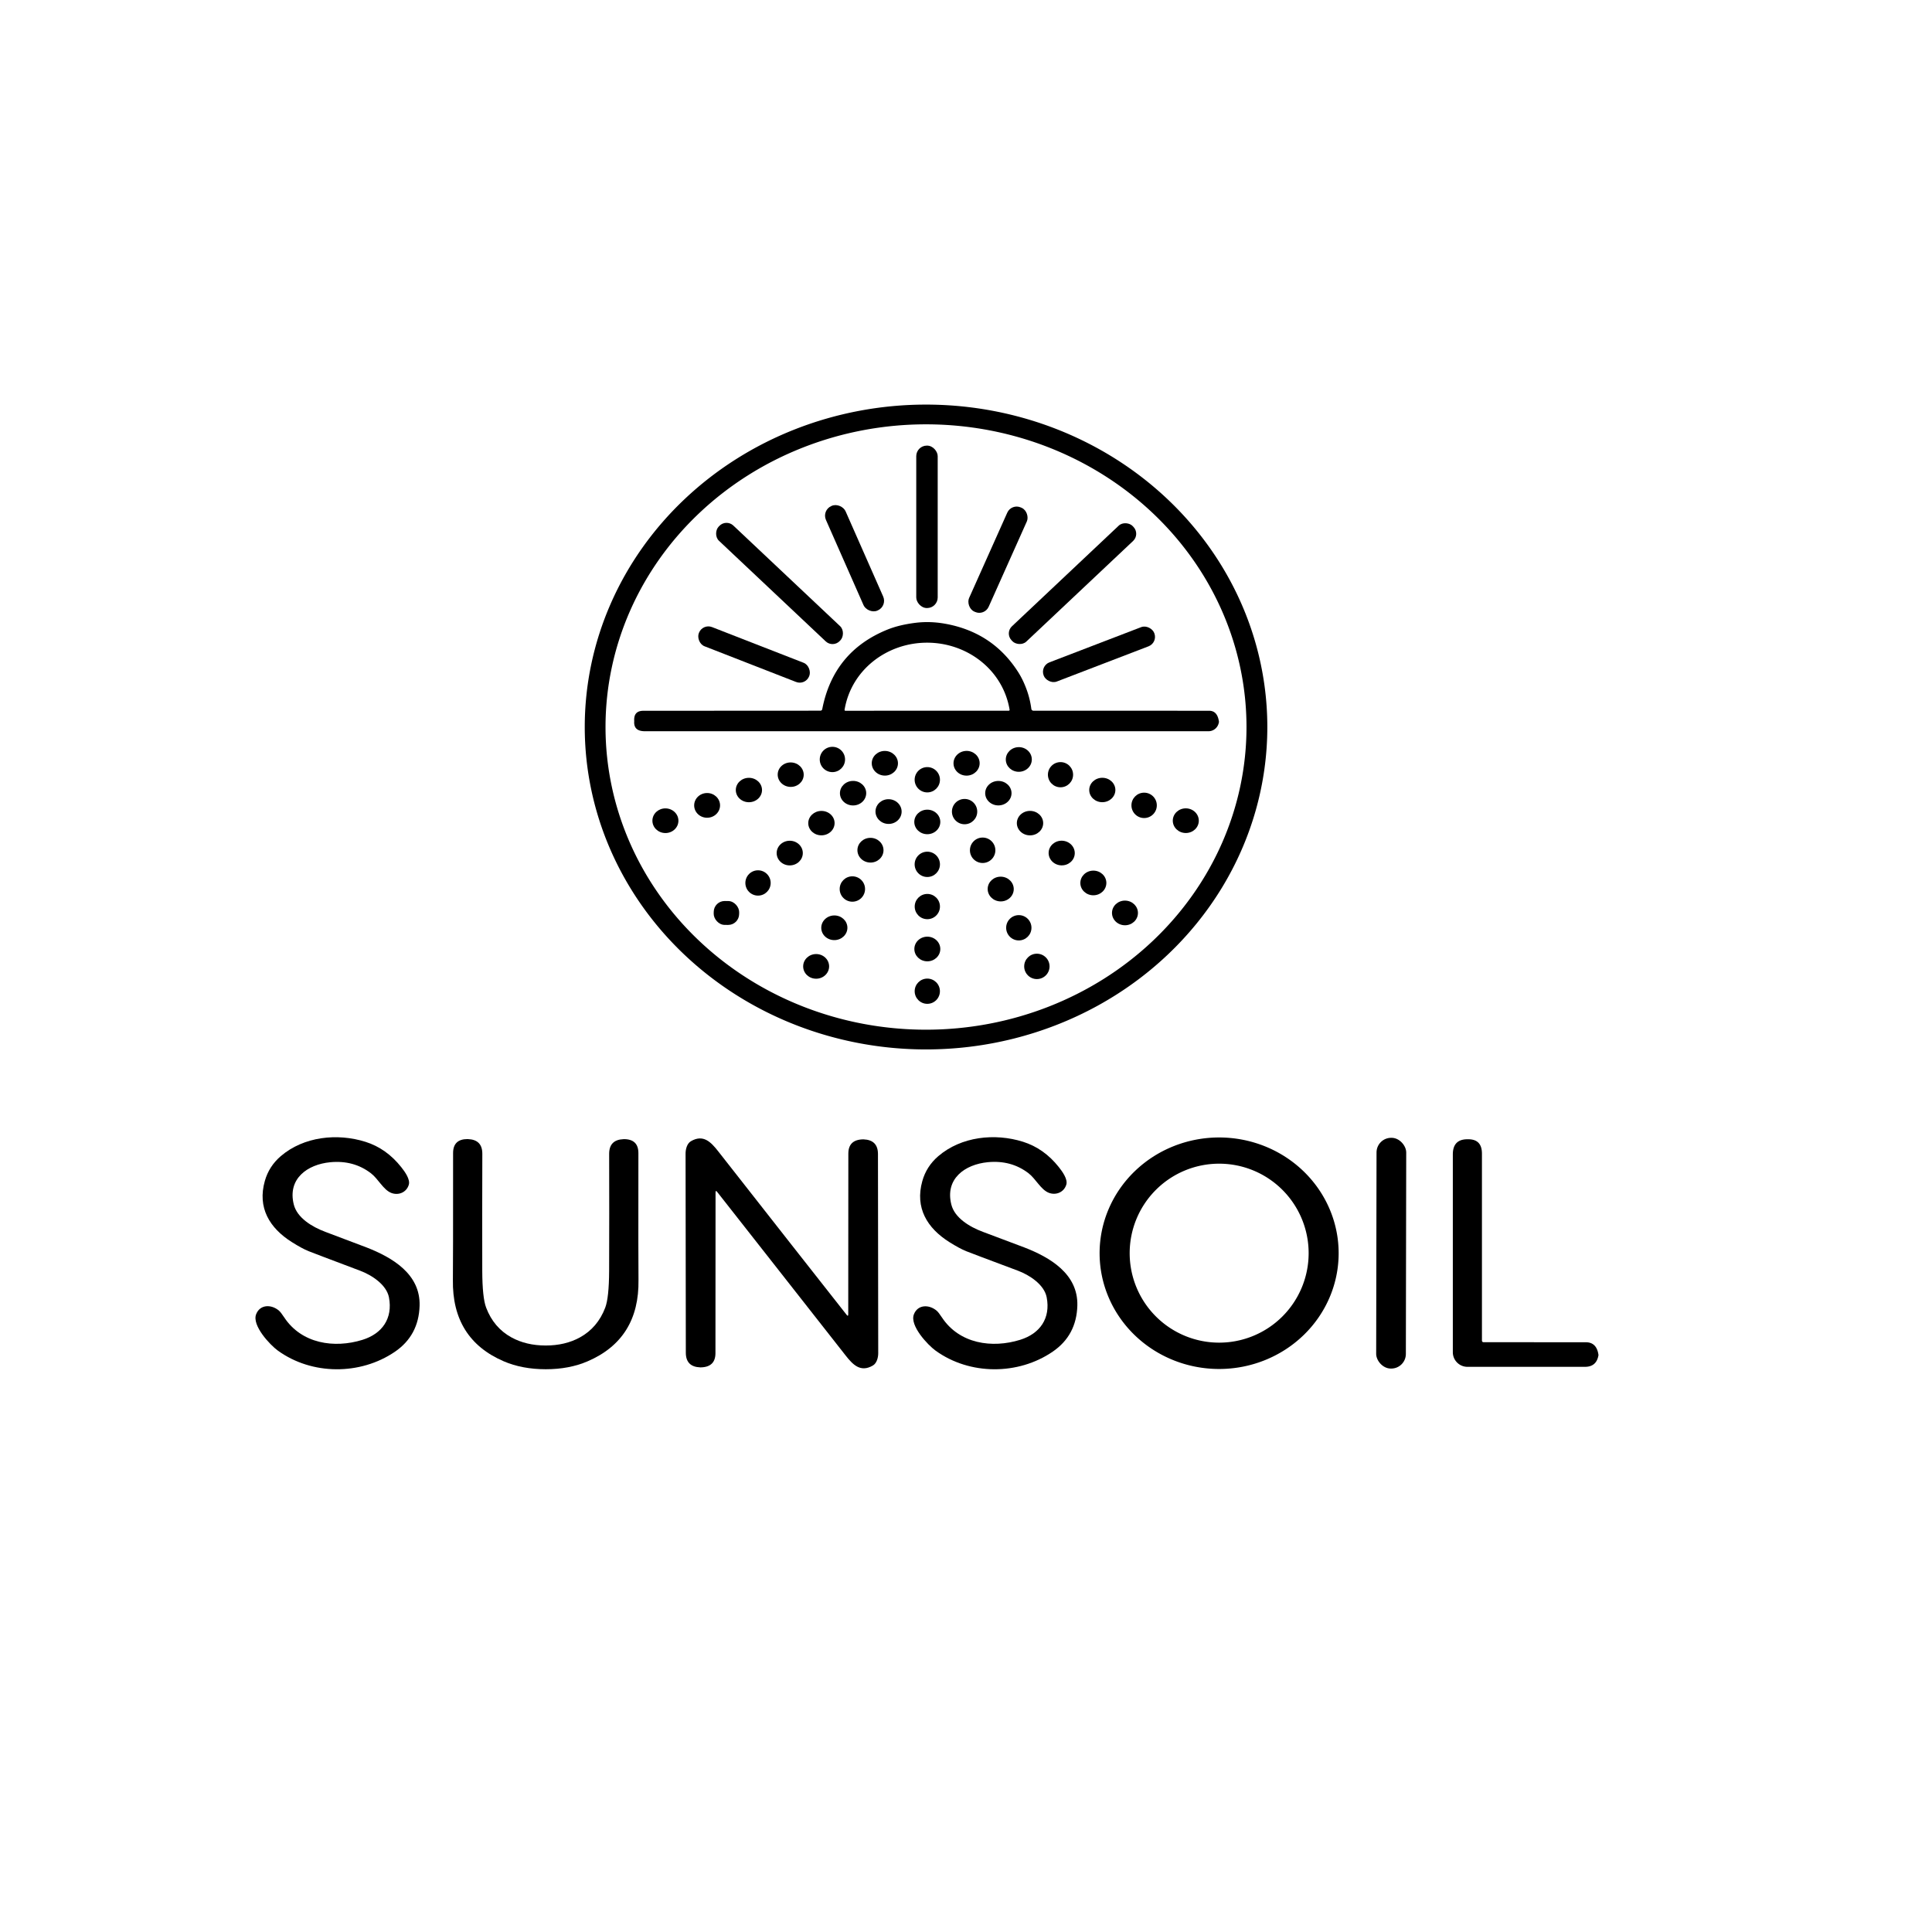 <svg xmlns="http://www.w3.org/2000/svg" version="1.1" viewBox="0.00 0.00 600.00 600.00"
  class="logo__image_svg">
  <style type="text/css">
    .st0{fill:#000000;}
  </style>
  <g class="st0" fill-rule="evenodd">
    <path
      d="M 393.58 225.78
    A 105.99 100.13 0.0 0 1 287.59 325.91
    A 105.99 100.13 0.0 0 1 181.60 225.78
    A 105.99 100.13 0.0 0 1 287.59 125.65
    A 105.99 100.13 0.0 0 1 393.58 225.78
    Z
    M 387.11 225.78
    A 99.53 94.00 0.0 0 0 287.58 131.78
    A 99.53 94.00 0.0 0 0 188.05 225.78
    A 99.53 94.00 0.0 0 0 287.58 319.78
    A 99.53 94.00 0.0 0 0 387.11 225.78
    Z"
    />
    <rect x="284.55" y="138.39" width="6.66" height="50.44" rx="3.28" />
    <rect x="-3.33" y="-17.74" transform="translate(265.39,173.36) rotate(-23.8)" width="6.66"
      height="35.48" rx="3.26" />
    <rect x="-3.33" y="-17.71" transform="translate(309.93,173.82) rotate(24.1)" width="6.66"
      height="35.42" rx="3.19" />
    <rect x="-25.86" y="-3.25" transform="translate(242.09,181.20) rotate(43.3)" width="51.72"
      height="6.50" rx="3.08" />
    <rect x="-25.85" y="-3.26" transform="translate(333.08,181.25) rotate(-43.3)" width="51.70"
      height="6.52" rx="3.06" />
    <path
      d="
    M 255.36 220.21
    Q 258.84 202.34 275.57 195.54
    Q 279.25 194.05 284.32 193.42
    Q 288.65 192.88 293.20 193.65
    Q 308.20 196.21 316.18 208.69
    Q 317.72 211.09 318.86 214.24
    Q 319.88 217.07 320.29 220.14
    A 0.67 0.66 -3.4 0 0 320.95 220.72
    L 375.49 220.73
    Q 378.11 220.73 378.56 224.17
    Q 378.57 224.26 378.44 224.72
    A 3.26 3.25 -82.1 0 1 375.31 227.09
    L 200.25 227.09
    Q 196.75 227.09 196.96 224.02
    Q 196.97 223.97 196.96 223.89
    Q 196.77 220.75 199.78 220.74
    L 254.75 220.71
    Q 255.26 220.70 255.36 220.21
    Z
    M 287.91 220.72
    Q 300.63 220.71 313.27 220.72
    A 0.27 0.27 0.0 0 0 313.54 220.40
    C 311.44 207.92 300.28 199.58 287.90 199.59
    C 275.53 199.59 264.37 207.94 262.29 220.42
    A 0.27 0.27 0.0 0 0 262.56 220.74
    Q 275.20 220.72 287.91 220.72
    Z"
    />
    <rect x="-18.39" y="-3.20" transform="translate(234.18,203.27) rotate(21.3)" width="36.78"
      height="6.40" rx="3.13" />
    <rect x="-18.39" y="-3.19" transform="translate(341.30,203.21) rotate(-21.0)" width="36.78"
      height="6.38" rx="3.13" />
    <circle cx="258.51" cy="235.86" r="3.93" />
    <ellipse cx="0.00" cy="0.00" transform="translate(316.40,235.86) rotate(-1.3)" rx="4.04"
      ry="3.83" />
    <ellipse cx="0.00" cy="0.00" transform="translate(274.80,237.04) rotate(1.5)" rx="4.07"
      ry="3.83" />
    <ellipse cx="0.00" cy="0.00" transform="translate(300.18,237.04) rotate(-1.4)" rx="4.06"
      ry="3.84" />
    <ellipse cx="0.00" cy="0.00" transform="translate(245.56,240.58) rotate(2.0)" rx="4.04"
      ry="3.80" />
    <circle cx="329.35" cy="240.59" r="3.91" />
    <circle cx="287.98" cy="242.16" r="3.93" />
    <ellipse cx="0.00" cy="0.00" transform="translate(232.58,245.35) rotate(-0.1)" rx="4.07"
      ry="3.79" />
    <ellipse cx="0.00" cy="0.00" transform="translate(342.33,245.34) rotate(-0.2)" rx="4.06"
      ry="3.79" />
    <ellipse cx="0.00" cy="0.00" transform="translate(264.93,246.33) rotate(-0.6)" rx="4.08"
      ry="3.81" />
    <ellipse cx="310.05" cy="246.33" rx="4.09" ry="3.80" />
    <ellipse cx="0.00" cy="0.00" transform="translate(219.60,250.12) rotate(-0.7)" rx="4.02"
      ry="3.84" />
    <circle cx="355.32" cy="250.11" r="3.94" />
    <ellipse cx="0.00" cy="0.00" transform="translate(275.95,252.04) rotate(2.1)" rx="4.06"
      ry="3.84" />
    <circle cx="299.56" cy="252.05" r="3.93" />
    <ellipse cx="0.00" cy="0.00" transform="translate(206.65,254.88) rotate(0.8)" rx="4.04"
      ry="3.83" />
    <ellipse cx="0.00" cy="0.00" transform="translate(368.26,254.87) rotate(0.6)" rx="4.04"
      ry="3.83" />
    <ellipse cx="0.00" cy="0.00" transform="translate(287.98,255.26) rotate(-0.2)" rx="4.04"
      ry="3.81" />
    <ellipse cx="0.00" cy="0.00" transform="translate(255.10,255.63) rotate(-1.0)" rx="4.09"
      ry="3.79" />
    <ellipse cx="0.00" cy="0.00" transform="translate(319.88,255.63) rotate(-0.1)" rx="4.09"
      ry="3.80" />
    <ellipse cx="0.00" cy="0.00" transform="translate(270.33,264.04) rotate(1.5)" rx="4.05"
      ry="3.84" />
    <circle cx="305.17" cy="264.06" r="3.95" />
    <ellipse cx="0.00" cy="0.00" transform="translate(245.26,264.93) rotate(-0.4)" rx="4.06"
      ry="3.83" />
    <ellipse cx="0.00" cy="0.00" transform="translate(329.72,264.92) rotate(2.6)" rx="4.06"
      ry="3.83" />
    <circle cx="287.98" cy="268.43" r="3.93" />
    <circle cx="235.41" cy="274.21" r="3.93" />
    <ellipse cx="0.00" cy="0.00" transform="translate(339.55,274.21) rotate(-0.6)" rx="4.04"
      ry="3.83" />
    <circle cx="264.71" cy="276.09" r="3.94" />
    <ellipse cx="0.00" cy="0.00" transform="translate(310.78,276.10) rotate(2.1)" rx="4.05"
      ry="3.84" />
    <circle cx="287.99" cy="281.54" r="3.92" />
    <rect x="-3.95" y="-3.71" transform="translate(225.60,283.53) rotate(0.6)" width="7.90"
      height="7.42" rx="3.40" />
    <ellipse cx="0.00" cy="0.00" transform="translate(349.37,283.52) rotate(0.9)" rx="4.03"
      ry="3.83" />
    <ellipse cx="0.00" cy="0.00" transform="translate(259.11,288.13) rotate(-1.4)" rx="4.06"
      ry="3.83" />
    <circle cx="316.40" cy="288.13" r="3.93" />
    <ellipse cx="0.00" cy="0.00" transform="translate(287.99,294.72) rotate(0.4)" rx="4.03"
      ry="3.83" />
    <ellipse cx="0.00" cy="0.00" transform="translate(253.46,300.12) rotate(-0.3)" rx="4.03"
      ry="3.83" />
    <circle cx="322.01" cy="300.12" r="3.94" />
    <circle cx="287.98" cy="307.83" r="3.92" />
    <path
      d="
    M 91.24 374.08
    C 92.28 378.21 96.88 381.01 101.05 382.57
    Q 112.06 386.71 113.88 387.42
    C 121.79 390.51 130.60 395.63 130.31 405.52
    Q 130.03 414.76 122.64 419.80
    C 111.91 427.12 96.85 427.11 86.26 419.42
    C 83.87 417.68 78.19 411.66 79.54 408.16
    C 80.74 405.04 84.29 405.02 86.64 407.04
    Q 87.20 407.51 88.26 409.12
    C 93.66 417.33 103.83 418.80 112.53 416.11
    C 118.75 414.19 122.02 409.41 120.80 402.94
    C 120.05 398.97 115.45 396.00 111.91 394.66
    Q 97.63 389.28 95.84 388.56
    Q 93.78 387.73 90.61 385.73
    C 83.69 381.36 79.90 375.05 82.24 366.78
    Q 83.52 362.21 87.20 359.05
    C 94.34 352.93 104.79 351.85 113.52 354.61
    Q 120.01 356.66 124.62 362.48
    C 125.76 363.91 127.44 366.27 126.96 367.92
    C 126.23 370.39 123.64 371.34 121.46 370.45
    C 119.01 369.45 117.47 366.11 115.20 364.37
    Q 109.83 360.25 102.58 360.94
    C 95.44 361.62 89.23 366.08 91.24 374.08
    Z"
    />
    <path
      d="
    M 295.45 374.10
    C 296.49 378.23 301.10 381.02 305.27 382.57
    Q 316.29 386.69 318.11 387.40
    C 326.03 390.47 334.85 395.58 334.58 405.47
    Q 334.32 414.71 326.94 419.76
    C 316.22 427.11 301.16 427.12 290.55 419.45
    C 288.16 417.72 282.46 411.71 283.81 408.20
    C 285.00 405.08 288.55 405.05 290.91 407.07
    Q 291.47 407.54 292.53 409.15
    C 297.95 417.35 308.12 418.80 316.82 416.09
    C 323.03 414.16 326.30 409.37 325.06 402.91
    C 324.31 398.94 319.70 395.97 316.16 394.64
    Q 301.86 389.29 300.07 388.57
    Q 298.01 387.74 294.84 385.75
    C 287.91 381.39 284.11 375.09 286.43 366.81
    Q 287.70 362.24 291.38 359.07
    C 298.51 352.94 308.96 351.84 317.69 354.58
    Q 324.19 356.62 328.81 362.43
    C 329.95 363.86 331.64 366.22 331.16 367.87
    C 330.43 370.34 327.84 371.30 325.66 370.41
    C 323.21 369.41 321.66 366.08 319.39 364.34
    Q 314.01 360.23 306.76 360.93
    C 299.62 361.63 293.42 366.10 295.45 374.10
    Z"
    />
    <path
      d="
    M 415.73 389.20
    A 37.12 35.95 0.0 0 1 378.61 425.15
    A 37.12 35.95 0.0 0 1 341.49 389.20
    A 37.12 35.95 0.0 0 1 378.61 353.25
    A 37.12 35.95 0.0 0 1 415.73 389.20
    Z
    M 406.41 389.18
    A 27.79 27.79 0.0 0 0 378.62 361.39
    A 27.79 27.79 0.0 0 0 350.83 389.18
    A 27.79 27.79 0.0 0 0 378.62 416.97
    A 27.79 27.79 0.0 0 0 406.41 389.18
    Z"
    />
    <rect x="-4.61" y="-35.83" transform="translate(432.05,389.19) rotate(0.1)" width="9.22"
      height="71.66" rx="4.54" />
    <path
      d="
    M 169.46 417.86
    Q 175.52 417.86 180.09 415.35
    Q 185.58 412.33 187.95 406.13
    Q 189.13 403.04 189.17 394.70
    Q 189.23 377.13 189.18 358.35
    Q 189.17 353.96 193.62 353.78
    Q 193.76 353.77 193.80 353.77
    Q 198.26 353.79 198.26 358.11
    Q 198.22 393.46 198.29 397.47
    Q 198.57 415.86 182.48 422.77
    Q 176.77 425.23 169.46 425.23
    Q 162.15 425.22 156.43 422.76
    Q 140.35 415.83 140.65 397.44
    Q 140.72 393.43 140.71 358.08
    Q 140.72 353.76 145.18 353.75
    Q 145.22 353.75 145.36 353.76
    Q 149.81 353.94 149.79 358.33
    Q 149.73 377.11 149.77 394.68
    Q 149.80 403.02 150.98 406.11
    Q 153.34 412.32 158.83 415.34
    Q 163.40 417.85 169.46 417.86
    Z"
    />
    <path
      d="
    M 245.97 386.77
    Q 247.80 389.09 262.91 408.31
    Q 263.43 408.98 263.43 408.14
    L 263.46 358.27
    Q 263.46 353.95 267.99 353.84
    Q 268.03 353.84 268.18 353.84
    Q 272.65 354.01 272.66 358.38
    Q 272.67 363.71 272.74 420.25
    C 272.74 421.49 272.35 423.33 271.07 424.08
    C 267.25 426.30 264.88 423.85 262.58 420.91
    Q 251.14 406.31 239.67 391.73
    Q 237.84 389.40 222.74 370.18
    Q 222.22 369.51 222.22 370.35
    L 222.19 420.22
    Q 222.19 424.54 217.66 424.65
    Q 217.62 424.65 217.47 424.65
    Q 213.00 424.48 212.99 420.11
    Q 212.98 414.78 212.91 358.24
    C 212.91 357.00 213.30 355.16 214.58 354.41
    C 218.40 352.19 220.77 354.64 223.07 357.58
    Q 234.51 372.18 245.97 386.77
    Z"
    />
    <path
      d="
    M 460.78 416.83
    L 492.49 416.85
    Q 495.88 416.85 496.42 420.80
    Q 496.43 420.83 496.38 421.07
    Q 495.71 424.48 492.23 424.48
    L 455.72 424.48
    A 4.53 4.53 0.0 0 1 451.19 419.95
    L 451.19 358.51
    Q 451.19 353.86 455.62 353.81
    L 455.90 353.81
    Q 460.23 353.76 460.23 358.26
    L 460.23 416.28
    Q 460.23 416.83 460.78 416.83
    Z"
    />
  </g>
</svg>